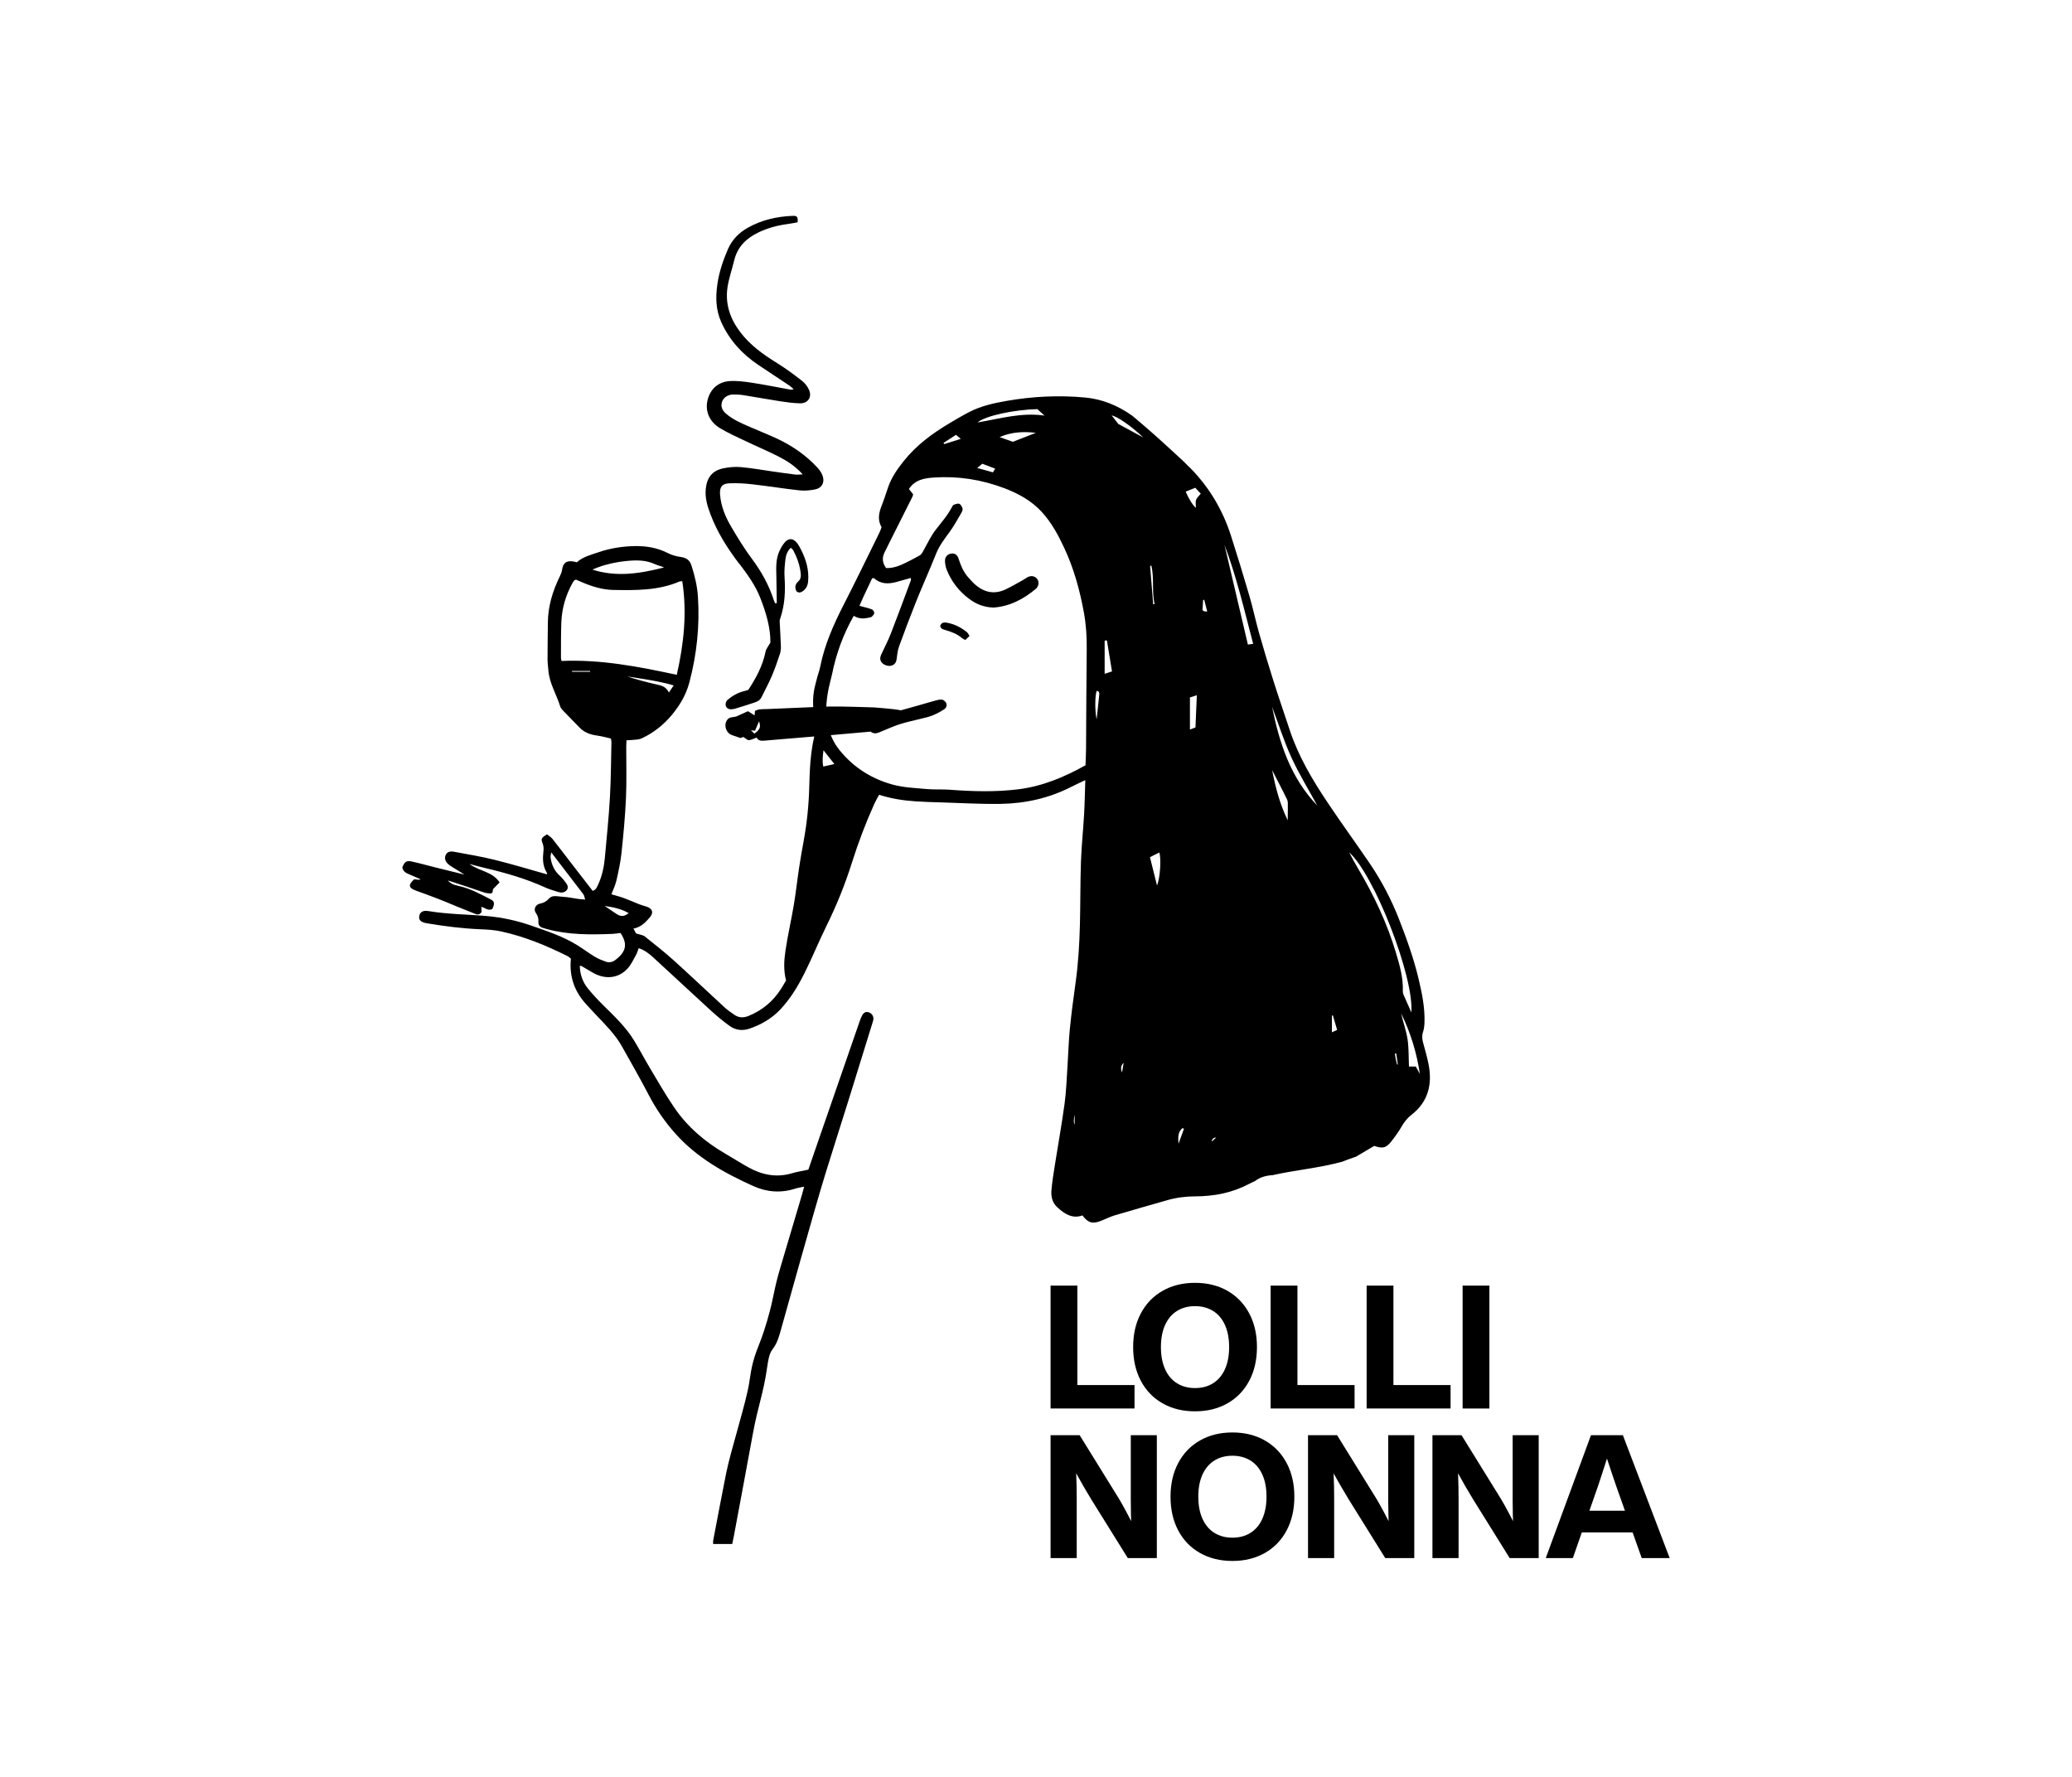 <svg width="1200" height="1029" viewBox="0 0 1200 1029" fill="none" xmlns="http://www.w3.org/2000/svg">
<rect width="1200" height="1029" fill="white"/>
<path d="M628.559 451.791C628.318 458.765 628.219 465.242 627.85 471.719C627.326 480.795 626.362 489.87 626.036 498.946C625.61 511.232 625.752 523.533 625.426 535.833C625.128 546.94 624.476 558.033 622.931 569.055C621.669 578.031 620.478 587.022 619.585 596.041C618.89 603.086 618.72 610.188 618.253 617.275C617.756 624.59 617.53 631.947 616.551 639.191C614.935 651.122 612.766 662.996 610.895 674.899C610.129 679.799 609.321 684.699 608.924 689.628C608.641 693.249 609.605 696.743 612.454 699.3C616.58 703.021 621.031 705.99 626.886 703.888C630.147 708.248 632.755 708.958 637.689 707.013C638.015 706.885 638.341 706.728 638.667 706.601C640.964 705.677 643.204 704.57 645.571 703.859C655.707 700.848 665.886 697.965 676.051 695.053C681.325 693.548 686.783 692.866 692.269 692.852C703.157 692.823 713.591 690.821 723.316 685.679C724.479 685.068 725.67 684.514 726.875 683.975C729.653 681.759 733.424 680.75 737.039 680.566C750.238 677.583 763.777 676.489 777.032 672.853C777.032 672.882 777.032 672.896 777.032 672.924C779.399 671.958 781.767 671.035 784.177 670.268C784.503 670.169 784.829 670.069 785.169 669.97C788.77 667.839 792.173 665.823 795.887 663.621C800.905 665.396 802.975 664.828 806.321 660.368C808.164 657.911 810.007 655.44 811.524 652.784C813.069 650.085 814.799 647.713 817.308 645.767C827.104 638.211 829.656 628.041 827.345 616.324C826.523 612.162 825.332 608.057 824.212 603.952C823.645 601.85 823.404 599.876 824.127 597.717C824.708 595.956 824.921 594.024 824.992 592.149C825.275 583.67 823.588 575.432 821.66 567.265C818.853 555.334 814.728 543.801 810.262 532.381C805.839 521.075 800.239 510.281 793.42 500.239C785.396 488.436 776.975 476.903 769.05 465.043C760.176 451.777 751.982 438.085 746.935 422.773C743.787 413.243 740.498 403.755 737.465 394.182C734.502 384.836 731.709 375.448 729.029 366.017C727.101 359.199 725.684 352.239 723.685 345.436C720.24 333.647 716.653 321.887 712.896 310.183C708.161 295.426 700.435 282.373 689.604 271.308C683.749 265.328 677.369 259.86 671.231 254.165C668.566 251.693 656.643 241.396 655.693 240.728C647.542 234.947 638.525 231.169 628.602 230.232C613.39 228.811 598.207 229.522 583.108 232.149C575.637 233.456 568.28 235.047 561.489 238.541C557.505 240.586 553.649 242.887 549.793 245.174C539.898 251.068 530.74 257.815 523.453 266.933C519.809 271.507 516.506 276.194 514.521 281.705C513.231 285.256 512.196 288.892 510.793 292.386C509.063 296.69 508 300.922 510.566 305.311C510.127 306.447 509.772 307.569 509.248 308.621C502.4 322.497 495.681 336.445 488.621 350.222C482.723 361.727 477.534 373.459 474.997 386.228C474.614 388.16 473.919 390.035 473.395 391.867C472.7 394.864 471.92 397.079 471.367 400.446C470.871 403.443 470.786 406.482 470.985 409.507C462.025 409.877 453.051 410.232 444.091 410.644C441.781 410.743 439.385 410.502 437.258 411.723C437.187 412.561 437.117 413.243 437.017 414.308C435.585 413.399 434.522 412.732 433.175 411.879C430.964 412.874 428.639 413.939 426.314 414.99C424.485 415.473 422.344 415.047 421.012 417.106C418.999 420.217 420.572 424.62 424.116 425.785C425.662 426.296 427.179 426.836 428.88 427.418C429.489 427.191 430.241 426.907 430.524 426.807C431.8 427.588 432.764 428.696 433.657 428.64C435.146 428.554 436.592 427.716 438.251 427.134C438.988 428.952 440.76 429.094 442.589 428.938C452.257 428.142 461.926 427.319 471.594 426.509C469.312 436.167 468.929 446.067 468.674 455.924C468.405 466.307 467.341 476.647 465.47 486.874C464.534 491.958 463.641 497.043 462.861 502.142C461.741 509.5 460.948 516.914 459.714 524.243C458.226 533.092 456.17 541.855 454.88 550.732C454.058 556.3 453.732 562.024 455.249 567.805C454.299 569.41 453.321 571.157 452.243 572.833C447.636 580.005 441.37 585.19 433.459 588.385C430.595 589.536 427.902 589.465 425.364 587.746C423.323 586.354 421.281 584.92 419.467 583.244C409.642 574.21 399.973 565.007 390.064 556.073C384.719 551.258 379.049 546.812 373.435 542.324C372.485 541.571 371.067 541.415 369.862 541.003C369.423 540.847 368.969 540.761 368.388 540.605C367.92 539.753 367.452 538.872 366.871 537.779C371.166 536.983 373.789 534.242 376.27 531.373C378.708 528.546 377.943 526.189 374.314 525.01C372.981 524.569 371.606 524.243 370.302 523.731C367.353 522.567 364.461 521.246 361.484 520.152C359.088 519.272 356.607 518.661 354.098 517.908C355.161 515.082 356.394 512.624 356.99 510.011C358.18 504.727 359.371 499.401 359.938 494.018C361.058 483.451 362.051 472.841 362.533 462.231C362.972 452.317 362.66 442.36 362.689 432.432C362.689 431.196 362.774 429.946 362.816 428.753C365.241 428.583 367.254 428.512 369.224 428.27C370.146 428.157 371.053 427.901 371.889 427.503C378.467 424.35 384.025 420.046 388.788 414.408C393.636 408.684 397.322 402.448 399.222 395.304C403.56 378.97 405.318 362.324 404.198 345.407C403.787 339.229 402.327 333.292 400.427 327.412C399.506 324.571 397.79 323.08 394.317 322.568C391.68 322.185 389.086 321.503 386.718 320.282C380.636 317.157 374.073 316.148 367.608 316.262C360.548 316.39 353.502 317.455 346.754 319.784C342.317 321.304 337.681 322.384 334.052 325.65C333.315 325.48 332.648 325.253 331.954 325.153C327.899 324.557 326.099 326.02 325.503 330.139C325.319 331.374 324.794 332.61 324.241 333.746C320.088 342.226 317.366 351.075 317.295 360.619C317.238 367.593 317.111 374.581 317.111 381.555C317.111 383.785 317.408 386.029 317.593 388.259C318.174 395.716 322.257 402.036 324.397 408.996C324.667 409.863 325.29 410.686 325.928 411.354C329.189 414.763 332.492 418.129 335.795 421.495C338.574 424.322 342.076 425.501 345.932 426.012C348.569 426.367 351.163 427.12 353.8 427.702C353.942 428.554 354.126 429.122 354.112 429.691C353.857 440.443 353.857 451.209 353.233 461.932C352.567 473.494 351.376 485.013 350.327 496.546C349.83 501.972 348.725 507.312 346.414 512.298C345.762 513.718 345.18 515.351 343.252 515.934C339.056 510.522 334.931 505.21 330.819 499.884C327.219 495.211 323.674 490.495 320.003 485.879C319.109 484.757 317.777 483.99 316.784 483.181C313.226 485.467 313.254 485.68 314.374 488.791C314.828 490.041 314.899 491.532 314.743 492.867C314.261 497.171 314.204 501.361 316.586 505.239C316.827 505.636 316.827 506.176 316.884 506.389C306.648 503.52 296.611 500.466 286.446 497.952C278.677 496.021 270.753 494.742 262.87 493.265C260.347 492.796 258.858 493.535 258.093 495.254C257.341 496.944 257.823 498.804 259.482 500.353C260.078 500.907 260.772 501.389 261.467 501.83C263.99 503.421 266.528 504.969 269.009 506.503C263.225 505.082 257.412 503.662 251.6 502.213C247.262 501.134 242.952 499.898 238.586 498.946C235.382 498.251 234.389 498.989 233 502.284C233.326 504.401 234.772 505.437 236.629 506.19C238.968 507.142 241.265 508.207 243.576 509.216C242.881 509.571 242.314 509.5 241.747 509.429C241.067 509.358 240.372 509.301 239.833 509.244C236.218 512.539 236.643 514.258 241.095 515.863C248.679 518.59 256.25 521.388 263.65 524.598C267.435 526.231 271.348 527.623 275.147 529.228C276.65 529.867 277.884 529.768 278.904 528.12C278.862 527.24 278.805 526.217 278.748 525.18C280.946 525.706 282.732 527.708 285.114 526.444C286.56 523.433 286.46 522.041 284.348 520.962C278.38 517.88 272.496 514.599 265.833 513.136C262.346 512.369 260.871 511.602 259.397 509.883C266.471 512.113 273.46 514.556 280.492 516.9C281.683 517.297 282.987 517.34 284.249 517.454C284.532 517.482 284.844 517.127 285.213 516.9C285.355 516.133 285.496 515.337 285.567 514.911C286.914 513.519 288.02 512.383 289.338 511.034C285.213 504.67 277.685 504.685 271.915 500.367C275.204 501.219 277.784 501.958 280.379 502.568C292.571 505.409 304.564 508.832 315.991 514.059C318.429 515.167 321.066 515.849 323.632 516.672C325.106 517.155 326.779 516.9 327.913 515.849C329.373 514.499 328.877 512.852 327.998 511.602C326.85 509.983 325.56 508.406 324.1 507.071C320.967 504.202 319.379 500.637 318.868 496.518C318.783 495.836 319.039 495.126 319.251 493.634C325.787 502.142 331.84 509.983 337.837 517.88C338.333 518.533 338.418 519.499 338.914 520.962C337.043 520.791 335.81 520.749 334.605 520.564C332.634 520.28 330.678 519.854 328.693 519.612C326.609 519.357 324.497 519.286 322.413 519.016C320.641 518.789 319.067 519.13 317.89 520.45C316.501 521.999 314.97 522.908 312.829 523.291C310.121 523.774 308.845 526.643 310.334 528.717C311.553 530.393 311.95 532.026 311.823 533.986C311.709 535.762 312.702 536.855 314.36 537.367C315.154 537.608 315.948 537.835 316.742 538.063C329.217 541.457 341.948 541.344 354.707 540.847C356.309 540.79 357.911 540.477 359.343 540.307C364.362 547.622 361.526 552.053 356.309 556.016C354.75 557.195 352.793 557.621 350.922 556.953C348.725 556.172 346.499 555.306 344.514 554.098C340.984 551.968 337.681 549.454 334.165 547.295C325.858 542.168 316.643 539.185 307.513 536.003C299.333 533.148 290.912 531.345 282.321 530.549C270.937 529.512 259.468 529.526 248.141 527.637C244.979 527.112 243.264 528.191 242.839 530.379C242.385 532.751 243.633 534.1 247.205 534.697C257.441 536.429 267.719 537.722 278.11 538.162C282.108 538.333 286.163 538.546 290.047 539.384C303.614 542.31 316.359 547.565 328.735 553.743C329.444 554.098 330.011 554.709 330.649 555.206C329.572 565.617 332.762 574.438 339.793 581.937C341.494 583.741 343.153 585.587 344.854 587.391C350.355 593.229 356.167 598.853 360.151 605.941C365.425 615.315 370.769 624.633 375.731 634.163C379.97 642.302 385.102 649.73 391.198 656.548C403.674 670.524 419.637 679.415 436.393 686.943C444.106 690.409 452.328 691.062 460.593 688.363C462.11 687.866 463.712 687.667 465.739 687.241C465.229 689.13 464.846 690.593 464.421 692.028C460.324 705.848 456.227 719.654 452.13 733.474C447.621 748.643 448.713 749.594 444.318 764.806C439.045 783.029 436.549 781.893 433.927 800.613C432.396 811.493 423.167 840.085 420.558 853.18C417.978 866.162 415.525 879.158 413.044 892.154C412.917 892.793 413.03 893.475 413.03 894.185H424.074C424.443 892.41 424.783 890.904 425.052 889.399C428.681 869.883 432.367 850.382 435.926 830.852C438.988 813.993 442.163 807.104 444.361 791.424C446.232 778.072 448.16 784.62 451.846 771.624C455.404 759.125 470.843 703.206 477.775 680.623C482.17 666.291 486.792 652.017 491.257 637.7C496.007 622.474 500.699 607.233 505.406 592.007C505.576 591.439 505.774 590.871 505.831 590.289C506.015 588.456 504.853 586.78 503.067 586.241C501.266 585.701 500.09 586.582 499.31 588.073C498.757 589.11 498.303 590.218 497.92 591.326C489.372 615.997 480.838 640.668 472.303 665.34C470.885 669.459 469.482 673.563 468.164 677.384C464.747 678.123 461.614 678.606 458.594 679.5C449.507 682.171 441.1 680.367 433.09 675.864C428.667 673.379 424.386 670.652 419.991 668.095C408.309 661.277 398.173 652.67 390.532 641.478C385.542 634.177 381.147 626.465 376.596 618.866C373.378 613.497 370.486 607.929 367.225 602.589C362.561 594.947 356.125 588.826 349.816 582.605C346.541 579.381 343.366 576.014 340.46 572.449C337.426 568.728 335.923 564.296 335.781 559.396C336.221 559.396 336.49 559.311 336.66 559.396C338.801 560.632 340.942 561.896 343.068 563.16C350.397 567.506 358.379 566.697 363.667 560.675C365.652 558.416 366.942 555.547 368.43 552.877C369.04 551.797 369.338 550.548 369.89 549.099C373.279 550.249 375.831 552.195 378.127 554.297C389.369 564.566 400.47 575.006 411.712 585.275C415.1 588.371 418.673 591.297 422.373 594.024C425.903 596.623 429.901 597.163 434.139 595.7C440.831 593.399 446.828 589.948 451.733 584.806C457.659 578.599 462.068 571.27 465.881 563.672C470.361 554.723 474.132 545.406 478.555 536.429C484.424 524.541 489.414 512.241 493.398 499.586C497.056 487.953 501.38 476.604 506.384 465.497C507.192 463.722 508.213 462.032 509.148 460.285C516.336 462.6 523.325 463.608 530.385 464.091C535.205 464.432 540.054 464.546 544.888 464.688C556.442 465.029 567.996 465.739 579.536 465.554C593.84 465.327 607.62 462.245 620.478 455.669C623.03 454.362 625.653 453.183 628.687 451.734L628.559 451.791ZM622.392 651.264C621.74 650.289 621.74 648.381 622.392 645.54V651.264ZM809.128 616.522C808.887 615.528 808.603 614.548 808.405 613.554C808.178 612.446 808.036 611.338 807.852 610.23C808.121 610.188 808.377 610.145 808.646 610.103C808.944 612.219 809.241 614.335 809.539 616.451C809.397 616.48 809.27 616.508 809.128 616.522ZM822.326 621.962C821.547 620.556 820.781 619.15 819.959 617.673H816.004C815.763 612.247 815.961 606.921 815.167 601.765C814.388 596.737 812.573 591.865 811.453 586.852C816.911 597.93 820.484 609.62 822.326 621.962ZM817.393 586.354C815.862 582.917 814.317 579.494 812.842 576.043C812.573 575.418 812.431 574.665 812.445 573.969C812.743 566.285 810.617 559.013 808.462 551.783C803.344 534.611 795.731 518.533 786.615 503.151C784.772 500.04 783.014 496.859 781.37 493.634C795.859 506.46 818.952 565.475 817.393 586.34V586.354ZM771.375 588.158C771.56 588.13 771.744 588.101 771.942 588.073C772.751 590.814 773.544 593.556 774.395 596.453C773.232 596.979 772.453 597.348 771.375 597.831V588.144V588.158ZM745.801 471.761C745.801 472.869 745.801 473.977 745.801 475.085C741.25 465.796 738.684 455.995 736.756 445.996C739.676 451.706 742.682 457.373 745.46 463.14C746.013 464.276 745.801 465.824 745.843 467.188C745.886 468.707 745.815 470.241 745.815 471.761H745.801ZM747.885 438.596C752.265 448.183 757.837 457.217 762.898 466.506C747.445 450.442 740.952 430.358 736.699 409.238C740.385 419.052 743.546 429.094 747.885 438.61V438.596ZM692.354 421.282C691.39 421.651 690.469 422.007 689.15 422.518V403.897C690.37 403.514 691.461 403.173 693.148 402.647C692.879 408.982 692.624 415.004 692.354 421.282ZM725.769 372.891C724.55 373.047 723.671 373.161 722.721 373.289C718.156 353.887 713.648 334.684 709.14 315.481C716.157 334.016 720.637 353.29 725.769 372.891ZM704.376 658.792C703.199 659.843 702.59 660.397 701.739 661.15C701.938 659.616 702.817 658.83 704.376 658.792ZM696.777 347.467L697.43 347.353C697.968 349.47 698.507 351.572 699.173 354.171C698.096 354.086 697.727 354.128 697.415 354.015C697.103 353.901 696.848 353.631 696.423 353.333C696.536 351.415 696.664 349.441 696.792 347.467H696.777ZM692.255 282.486C693.12 283.424 694.282 284.674 695.431 285.909C694.396 287.23 693.134 288.239 692.709 289.517C692.255 290.88 692.609 292.514 692.609 294.105C690.922 292.841 688.484 288.92 686.684 284.73C688.569 283.963 690.228 283.296 692.255 282.472V282.486ZM684.798 653.352C685.096 653.451 685.393 653.565 685.705 653.664C684.656 656.562 683.593 659.474 682.544 662.371C682.275 659.019 682.019 655.667 684.798 653.352ZM649.838 621.082C648.855 618.857 649.167 617.005 650.774 615.528C650.462 617.346 650.164 619.179 649.838 621.082ZM666.822 327.639C668.552 334.968 667.006 342.553 668.665 349.896C668.396 349.91 668.14 349.938 667.871 349.953C667.276 342.538 666.68 335.11 666.085 327.696L666.808 327.639H666.822ZM671.387 493.72C672.507 496.504 672.096 507.809 670.083 512.823C668.736 507.398 667.375 501.958 666 496.432C668.07 495.381 669.728 494.558 671.387 493.72ZM662.115 253.341C657.21 250.699 652.319 248.057 647.698 245.557C646.28 243.739 645.018 242.106 643.827 240.6C646.932 241.126 654.914 246.481 662.115 253.341ZM639.759 371.002C640.198 370.974 640.638 370.945 641.077 370.903C642.041 376.84 643.019 382.777 644.012 388.856C642.58 389.31 641.077 389.779 639.759 390.205V370.988V371.002ZM635.151 400.105C636.852 400.318 636.682 401.653 636.583 402.732C636.144 407.363 635.605 411.979 635.109 416.609C634.003 411.496 634.159 402.619 635.151 400.105ZM436.918 424.89C436.294 424.279 435.812 423.825 434.905 422.958C436.039 423.058 436.62 423.1 437.287 423.157C438.081 421.311 438.889 419.45 439.626 417.703C440.647 421.183 440.292 422.276 436.918 424.89ZM387.385 401.056C385.669 397.449 382.82 396.966 379.928 396.313C374.328 395.048 368.785 393.585 363.312 391.767C372.045 393.159 380.835 394.281 390.163 396.923C389.029 398.613 388.363 399.593 387.385 401.056ZM358.577 325.437C360.321 325.153 362.065 324.954 363.823 324.798C369.026 324.344 374.143 324.386 379.049 326.616C380.807 327.426 382.749 327.824 384.606 328.633C370.897 332.127 357.174 334.4 343.111 329.883C348.072 327.639 353.261 326.29 358.577 325.423V325.437ZM331.259 389.069C331.259 388.913 331.259 388.756 331.259 388.586H341.778C341.778 388.742 341.778 388.898 341.778 389.069H331.259ZM325.191 382.805C325.106 382.322 324.865 381.555 324.879 380.802C324.908 374.056 324.851 367.309 325.092 360.577C325.376 352.296 327.686 344.527 331.755 337.283C331.982 336.871 332.294 336.502 332.606 336.161C332.747 336.005 333.003 335.934 333.513 335.664C334.605 336.133 335.881 336.672 337.156 337.226C342.955 339.712 349.022 341.558 355.26 341.658C368.218 341.871 381.246 342.055 393.537 336.772C393.849 336.644 394.232 336.686 395.139 336.601C397.989 354.981 396.032 372.763 391.964 390.816C369.82 386.043 347.973 381.811 325.205 382.791L325.191 382.805ZM357.415 529.526C354.962 527.978 352.595 526.288 350.199 524.669C355.019 525.379 359.768 526.26 364.106 528.845C361.696 530.734 359.697 530.961 357.415 529.526ZM600.773 236.936C601.935 237.987 603.112 239.052 604.912 240.671C591.43 238.754 579.153 242.461 566.139 244.677C570.392 240.856 587.248 237.262 600.773 236.936ZM599.894 250.671C595.442 252.418 590.977 254.15 586.582 255.869C583.973 254.932 581.606 254.094 578.912 253.128C585.759 250.173 592.678 249.818 599.908 250.671H599.894ZM568.889 268.581C571.398 269.533 573.738 270.413 576.346 271.393C575.935 272.089 575.552 272.728 575.07 273.552C571.909 272.672 569.144 271.919 565.969 271.038C567.131 270.058 567.982 269.348 568.889 268.567V268.581ZM553.649 251.807C554.457 252.489 555.223 253.142 556.428 254.165C552.955 255.258 549.907 256.21 546.873 257.176C546.717 256.963 546.575 256.735 546.419 256.522C548.744 255.017 551.069 253.497 553.649 251.821V251.807ZM476.811 443.922C476.159 441.011 476.443 438.071 476.925 434.491C479.221 437.403 481.178 439.889 483.233 442.488C480.937 442.999 479.009 443.439 476.826 443.922H476.811ZM550.133 457.359C545.668 457.032 541.145 457.359 536.694 456.961C530.13 456.365 523.41 456.123 517.116 454.419C504.81 451.081 494.305 444.462 486.168 434.363C483.971 431.636 482.34 428.753 481.164 425.742C488.139 425.145 502.826 423.825 503.705 423.754C503.889 423.739 504.045 423.697 504.215 423.668C504.924 424.336 505.888 424.719 507.192 424.705C507.66 424.577 508.369 424.464 509.021 424.208C511.53 423.2 514.011 422.149 516.506 421.097C523.183 418.299 530.3 417.135 537.233 415.288C540.564 414.408 543.796 412.703 546.731 410.843C548.985 409.422 548.631 406.61 546.235 405.403C545.285 404.92 543.782 405.19 542.62 405.488C538.99 406.425 535.404 407.547 531.789 408.57C528.429 409.522 525.069 410.445 521.709 411.382C521.355 411.297 520.929 411.198 520.419 411.112C518.349 410.715 508.355 409.777 506.242 409.692C504.853 409.635 485.147 408.982 480.1 409.181C479.59 409.195 479.094 409.223 478.583 409.238C478.583 408.655 478.612 408.073 478.64 407.476C479.306 399.75 480.724 395.489 481.816 390.759C484.282 378.544 488.323 367.38 494.461 356.642C497.382 358.46 500.245 358.375 503.152 357.708C503.719 357.58 504.428 357.551 504.825 357.196C505.477 356.6 506.299 355.804 506.327 355.052C506.356 354.327 505.618 353.162 504.952 352.907C502.769 352.097 500.472 351.6 497.765 350.862C499.99 345.393 502.741 340.138 505.08 334.911C505.704 334.868 506.015 334.741 506.143 334.854C510.013 338.277 514.451 338.334 519.115 337.056C521.822 336.317 524.516 335.536 527.521 334.698C527.521 335.309 527.649 335.777 527.507 336.147C523.722 346.316 519.979 356.514 516.038 366.642C514.422 370.803 512.367 374.808 510.467 378.856C509.517 380.859 509.56 382.45 510.75 383.785C512.14 385.333 514.706 386.072 516.577 385.39C518.491 384.694 519.129 383.245 519.356 381.285C519.639 378.856 519.951 376.357 520.788 374.084C523.85 365.661 527.039 357.267 530.357 348.944C533.15 341.928 536.198 335.01 539.118 328.037C540.167 325.537 541.202 323.023 542.209 320.509C544.08 315.85 547.142 311.958 550.062 307.939C552.614 304.431 554.684 300.567 556.881 296.817C557.278 296.136 557.661 295.127 557.449 294.474C557.122 293.451 556.47 292.173 555.606 291.789C554.769 291.42 553.451 291.946 552.43 292.301C551.962 292.471 551.594 293.125 551.324 293.65C548.744 298.621 545.016 302.74 541.656 307.158C539.175 310.41 537.417 314.217 535.39 317.81C534.652 319.131 534.057 320.537 532.994 321.475C531.066 322.511 529.152 323.591 527.195 324.585C522.801 326.801 518.434 329.173 513.175 328.988C510.921 325.821 510.807 322.923 512.282 319.912C513.742 316.944 515.216 313.989 516.705 311.035C520.632 303.223 524.559 295.426 528.471 287.614C528.627 287.301 528.67 286.946 528.854 286.264C528.117 285.341 527.266 284.276 526.402 283.211C529.846 277.813 535.446 276.904 540.933 276.549C554.868 275.626 568.379 277.714 581.521 282.685C589.857 285.838 597.384 289.957 603.41 296.562C608.953 302.641 612.837 309.771 616.31 317.214C621.91 329.187 625.383 341.8 627.737 354.725C628.999 361.699 629.466 368.772 629.381 375.902C629.14 395.176 629.126 414.436 628.984 433.71C628.956 436.878 628.772 440.045 628.672 443.184C616.239 450.144 603.594 455.399 589.672 457.117C576.502 458.737 563.332 458.353 550.133 457.373V457.359Z" fill="black"/>
<path d="M595.712 333.988C594.535 334.485 593.514 335.351 592.38 335.976C589.077 337.78 585.83 339.712 582.442 341.317C575.496 344.598 569.371 342.922 563.97 337.809C562.779 336.672 561.687 335.422 560.596 334.187C557.888 331.105 556.399 327.397 555.152 323.548C554.401 321.219 552.869 320.296 550.941 320.594C548.645 320.935 547.199 322.54 547.298 325.026C547.369 326.645 547.652 328.349 548.234 329.84C550.956 336.701 555.336 342.368 561.22 346.771C565.246 349.796 569.782 351.714 575.41 351.856C584.64 351.231 592.777 347.027 600.078 340.877C600.163 340.805 600.248 340.706 600.319 340.621C601.652 339.016 601.836 336.914 600.758 335.394C599.653 333.832 597.64 333.207 595.697 334.016L595.712 333.988Z" fill="black"/>
<path d="M548.461 360.633C547.681 360.491 546.745 360.392 546.05 360.676C545.413 360.932 544.746 361.67 544.562 362.338C544.434 362.807 544.931 363.716 545.413 364.042C546.164 364.554 547.114 364.781 548.007 365.037C551.296 365.988 554.443 367.238 557.094 369.511C557.605 369.951 558.271 370.192 559.065 370.647C559.844 369.894 560.567 369.198 561.503 368.303C560.837 367.295 560.567 366.599 560.057 366.173C556.655 363.361 552.799 361.429 548.432 360.633H548.461Z" fill="black"/>
<path d="M428.1 326.361C432.892 332.667 437.528 339.044 440.434 346.544C443.695 354.966 446.261 363.517 446.175 372.124C445.041 374.212 443.68 375.76 443.34 377.493C441.724 385.532 437.953 392.563 433.36 399.551C431.389 400.176 429.036 400.659 426.938 401.653C424.854 402.647 422.883 404.011 421.139 405.531C420.445 406.141 420.062 407.718 420.303 408.641C420.672 410.061 422.018 410.871 423.606 410.772C424.428 410.729 425.251 410.573 426.03 410.331C429.645 409.223 433.246 408.116 436.819 406.908C438.492 406.34 440.136 405.644 440.987 403.869C442.986 399.736 445.211 395.702 447.012 391.498C448.812 387.279 450.287 382.919 451.733 378.558C452.186 377.18 452.3 375.618 452.243 374.155C452.087 369.326 451.761 364.511 451.548 359.682C451.52 359.114 451.761 358.517 451.945 357.963C454.554 350.208 454.922 342.254 454.37 334.158C454.143 330.778 454.483 327.312 454.88 323.932C455.163 321.531 455.972 319.174 457.942 317.242C458.495 317.753 459.048 318.066 459.303 318.549C461.713 322.938 463.343 327.596 463.783 332.624C463.925 334.215 463.528 335.65 462.252 336.786C460.409 338.434 460.196 340.379 461.288 342.439C462.606 343.561 463.797 343.149 464.931 342.368C466.93 341.004 467.795 339.073 468.022 336.672C468.646 329.94 466.732 323.818 463.726 317.938C463.032 316.574 462.252 315.211 461.259 314.075C459.19 311.688 456.652 311.617 454.568 314.018C453.278 315.509 452.257 317.299 451.421 319.103C449.195 323.875 449.521 329.002 449.635 334.087C449.748 339.158 449.791 344.214 449.876 349.285C449.564 349.313 449.238 349.342 448.926 349.37C448.656 348.745 448.33 348.149 448.118 347.495C445.311 338.746 440.902 330.906 435.401 323.534C430.964 317.597 427.094 311.206 423.323 304.8C420.019 299.175 417.567 293.139 417.028 286.506C416.688 282.131 418.063 280.086 422.359 279.901C426.796 279.717 431.304 279.958 435.727 280.469C444.857 281.52 453.93 282.998 463.06 283.992C466.051 284.318 469.213 284.02 472.19 283.409C475.947 282.642 477.662 279.518 476.514 275.853C475.961 274.12 474.883 272.416 473.65 271.067C466.859 263.652 458.722 258.042 449.635 253.852C444.602 251.523 439.442 249.492 434.352 247.276C429.489 245.16 424.556 243.1 420.473 239.563C418.389 237.745 417.212 235.515 418.191 232.632C419.013 230.232 421.565 228.485 424.598 228.471C426.597 228.471 428.625 228.542 430.595 228.854C437.698 229.976 444.772 231.297 451.874 232.391C455.716 232.973 459.601 233.527 463.457 233.57C467.979 233.626 470.389 229.905 468.546 225.772C467.667 223.798 466.179 221.866 464.478 220.545C459.828 216.923 455.078 213.387 450.074 210.29C441.979 205.291 434.38 199.879 428.568 192.138C422.812 184.497 419.963 176.06 421.309 166.6C422.075 161.26 423.946 156.076 425.208 150.806C427.108 142.909 432.24 137.966 439.328 134.572C444.715 131.987 450.386 130.51 456.269 129.728C458.211 129.473 460.14 129.061 461.968 128.734C462.138 125.496 461.671 124.899 459.005 125.013C449.918 125.396 441.228 127.328 433.218 131.816C428.029 134.728 423.975 138.776 421.579 144.301C418.758 150.82 416.489 157.539 415.469 164.598C414.391 172.069 414.519 179.44 417.694 186.499C422.387 196.925 429.759 205.035 439.172 211.341C445.155 215.347 451.18 219.281 457.162 223.286C458.056 223.883 458.821 224.678 459.643 225.388C458.679 225.758 457.999 225.687 457.333 225.573C450.145 224.266 442.972 222.803 435.741 221.696C431.446 221.042 427.051 220.446 422.741 220.687C415.809 221.071 411.102 225.559 409.685 232.163C408.352 238.314 410.96 244.393 417.127 248.057C421.777 250.813 426.753 253.057 431.644 255.386C438.038 258.44 444.573 261.167 450.882 264.377C455.886 266.933 460.636 270.001 464.889 274.731C463.074 274.788 461.798 274.987 460.551 274.831C456.227 274.305 451.903 273.666 447.579 273.055C441.398 272.175 435.231 271.052 429.022 270.513C425.662 270.214 422.146 270.541 418.829 271.237C412.378 272.586 409.344 276.762 408.735 283.182C408.239 288.338 409.656 293.025 411.4 297.67C415.327 308.166 421.281 317.512 428.015 326.389L428.1 326.361Z" fill="black"/>
<path d="M608.442 744.538V815.697H657.054V802.133H623.952V744.538H608.442Z" fill="black"/>
<path d="M710.883 812.729C716.299 809.647 720.509 805.3 723.486 799.676C726.478 794.051 727.966 787.532 727.966 780.118C727.966 772.703 726.463 766.198 723.472 760.588C720.481 754.978 716.27 750.645 710.869 747.549C705.454 744.467 699.202 742.933 692.099 742.933C684.997 742.933 678.759 744.467 673.343 747.549C667.928 750.631 663.717 754.978 660.74 760.588C657.749 766.198 656.26 772.703 656.26 780.118C656.26 787.532 657.749 794.08 660.726 799.69C663.703 805.314 667.899 809.661 673.315 812.729C678.73 815.811 684.997 817.345 692.099 817.345C699.202 817.345 705.454 815.811 710.883 812.729ZM674.803 793.028C673.159 789.449 672.351 785.146 672.351 780.118C672.351 775.09 673.173 770.8 674.803 767.249C676.448 763.698 678.745 761.014 681.708 759.182C684.67 757.349 688.144 756.44 692.099 756.44C696.054 756.44 699.542 757.364 702.505 759.182C705.468 761.014 707.764 763.698 709.395 767.249C711.025 770.8 711.847 775.09 711.847 780.118C711.847 785.146 711.025 789.449 709.395 793.014C707.764 796.579 705.468 799.278 702.491 801.124C699.514 802.971 696.04 803.88 692.085 803.88C688.13 803.88 684.671 802.957 681.693 801.124C678.73 799.292 676.42 796.594 674.789 793.014L674.803 793.028Z" fill="black"/>
<path d="M735.891 744.538V815.697H784.503V802.133H751.415V744.538H735.891Z" fill="black"/>
<path d="M791.492 744.538V815.697H840.104V802.133H807.001V744.538H791.492Z" fill="black"/>
<path d="M862.588 744.538H847.079V815.711H862.588V744.538Z" fill="black"/>
<path d="M654.885 867.98C654.885 870.92 654.928 873.96 654.999 877.099C655.027 878.306 655.069 879.598 655.126 880.948C654.148 879.045 653.198 877.212 652.277 875.494C650.802 872.724 649.385 870.196 648.038 867.937L625.284 831.179H608.442V902.352H623.583V868.364C623.583 865.85 623.555 863.307 623.512 860.751C623.47 858.421 623.384 855.907 623.271 853.237C624.59 855.68 625.979 858.151 627.453 860.68C628.928 863.236 630.459 865.807 632.046 868.406L653.17 902.338H669.983V831.165H654.899V867.98H654.885Z" fill="black"/>
<path d="M732.517 834.204C727.101 831.122 720.849 829.588 713.747 829.588C706.644 829.588 700.407 831.122 694.991 834.204C689.576 837.286 685.365 841.633 682.388 847.243C679.397 852.853 677.908 859.359 677.908 866.773C677.908 874.187 679.397 880.735 682.374 886.345C685.351 891.97 689.547 896.316 694.977 899.384C700.392 902.452 706.659 904 713.761 904C720.864 904 727.116 902.466 732.545 899.384C737.961 896.302 742.171 891.955 745.148 886.331C748.14 880.706 749.628 874.187 749.628 866.773C749.628 859.359 748.126 852.853 745.134 847.243C742.143 841.633 737.932 837.301 732.531 834.204H732.517ZM731.057 879.655C729.426 883.22 727.13 885.919 724.153 887.765C721.176 889.612 717.702 890.521 713.747 890.521C709.792 890.521 706.333 889.598 703.355 887.765C700.392 885.933 698.082 883.235 696.451 879.655C694.807 876.076 693.999 871.772 693.999 866.744C693.999 861.716 694.821 857.427 696.451 853.876C698.096 850.325 700.392 847.641 703.355 845.808C706.318 843.976 709.792 843.067 713.747 843.067C717.702 843.067 721.19 843.99 724.153 845.808C727.116 847.641 729.412 850.325 731.043 853.876C732.673 857.427 733.495 861.716 733.495 866.744C733.495 871.772 732.673 876.076 731.043 879.641L731.057 879.655Z" fill="black"/>
<path d="M803.982 867.98C803.982 870.92 804.024 873.96 804.095 877.099C804.124 878.306 804.166 879.598 804.223 880.948C803.245 879.045 802.295 877.212 801.373 875.494C799.899 872.724 798.481 870.196 797.134 867.937L774.381 831.179H757.539V902.352H772.68V868.364C772.68 865.85 772.651 863.307 772.609 860.751C772.566 858.421 772.481 855.907 772.368 853.237C773.686 855.68 775.075 858.151 776.55 860.68C778.024 863.236 779.555 865.807 781.143 868.406L802.266 902.338H819.08V831.165H803.996V867.98H803.982Z" fill="black"/>
<path d="M876.042 867.98C876.042 870.92 876.085 873.96 876.156 877.099C876.184 878.306 876.226 879.598 876.283 880.948C875.305 879.045 874.355 877.212 873.434 875.494C871.959 872.724 870.542 870.196 869.195 867.937L846.441 831.179H829.599V902.352H844.74V868.364C844.74 865.85 844.712 863.307 844.669 860.751C844.626 858.421 844.541 855.907 844.428 853.237C845.746 855.68 847.136 858.151 848.61 860.68C850.085 863.236 851.616 865.807 853.203 868.406L874.327 902.338H891.14V831.165H876.056V867.98H876.042Z" fill="black"/>
<path d="M921.408 831.179L895.223 902.352H910.917L916.12 887.453H945.522L950.81 902.352H967L939.894 831.179H921.408ZM920.5 874.911L925.434 860.793C926.313 858.123 927.163 855.566 927.986 853.081C928.808 850.609 929.545 848.294 930.211 846.164C930.367 845.666 930.509 845.169 930.665 844.672C930.849 845.212 931.019 845.766 931.204 846.306C931.913 848.493 932.692 850.808 933.515 853.265C934.337 855.708 935.202 858.265 936.123 860.907L941.085 874.897H920.515L920.5 874.911Z" fill="black"/>
</svg>
